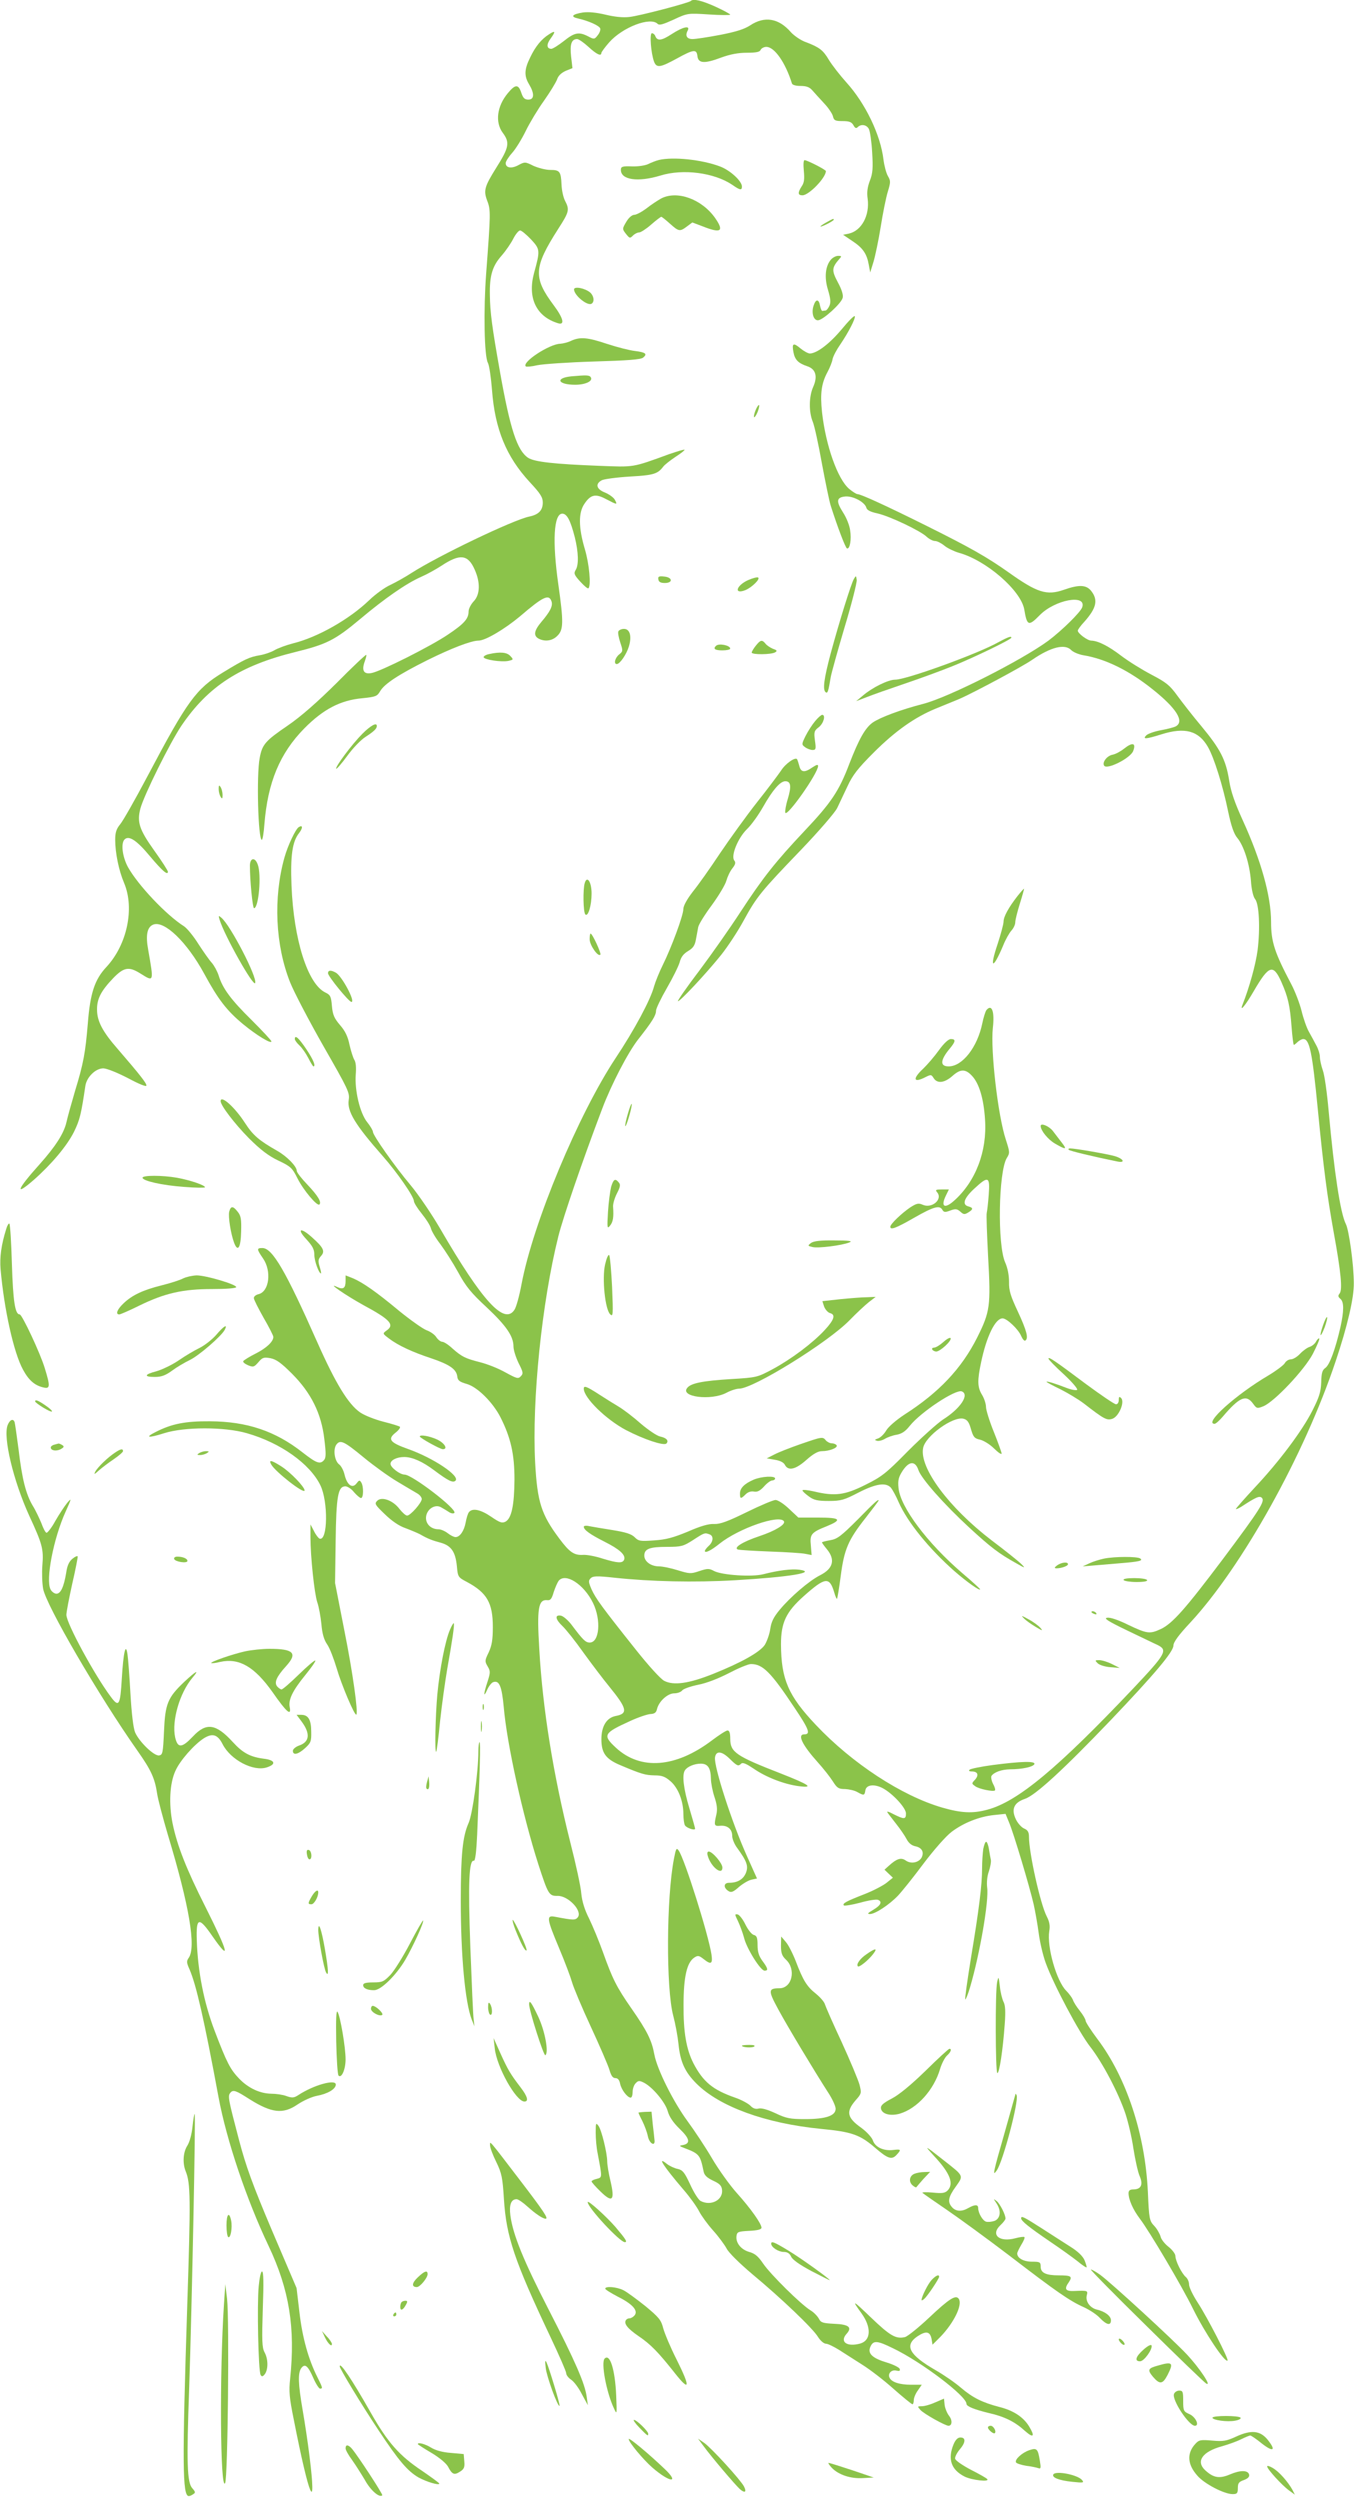 <?xml version="1.0" standalone="no"?>
<!DOCTYPE svg PUBLIC "-//W3C//DTD SVG 20010904//EN"
 "http://www.w3.org/TR/2001/REC-SVG-20010904/DTD/svg10.dtd">
<svg version="1.0" xmlns="http://www.w3.org/2000/svg"
 width="694pt" height="1280pt" viewBox="0 0 694 1280"
 preserveAspectRatio="xMidYMid meet">
<g transform="translate(0,1280) scale(0.1,-0.1)"
fill="#8bc34a" stroke="none">
<path d="M3538 12795 c-10 -10 -265 -77 -315 -82 -33 -4 -77 1 -122 12 -47 11
-86 15 -116 11 -56 -9 -65 -22 -23 -31 53 -12 106 -36 112 -50 3 -8 -3 -24
-13 -36 -16 -21 -19 -21 -49 -5 -47 24 -69 20 -124 -24 -28 -22 -57 -40 -64
-40 -24 0 -26 22 -5 51 28 38 26 45 -6 24 -40 -25 -71 -63 -98 -120 -30 -61
-31 -94 -5 -137 28 -47 27 -78 -4 -78 -19 0 -27 8 -36 35 -15 45 -31 44 -69
-2 -56 -67 -66 -149 -26 -203 37 -50 33 -74 -34 -180 -60 -96 -65 -116 -46
-167 19 -48 18 -66 -5 -373 -14 -186 -10 -425 9 -458 7 -13 16 -76 21 -140 15
-199 73 -340 192 -469 56 -60 68 -79 68 -106 0 -40 -21 -62 -70 -72 -84 -18
-464 -200 -603 -289 -32 -21 -81 -48 -108 -61 -27 -12 -76 -47 -108 -78 -102
-98 -264 -190 -390 -221 -35 -9 -78 -25 -95 -35 -17 -10 -51 -22 -76 -26 -52
-9 -75 -19 -188 -88 -138 -84 -182 -144 -387 -532 -63 -119 -126 -230 -140
-246 -19 -23 -25 -42 -25 -78 0 -68 18 -157 46 -223 54 -129 15 -315 -91 -429
-60 -64 -83 -134 -95 -287 -13 -154 -22 -205 -66 -349 -18 -61 -38 -133 -44
-160 -13 -56 -55 -122 -137 -214 -116 -129 -131 -168 -31 -81 92 81 171 175
207 247 30 61 37 92 58 234 6 45 52 91 92 91 17 0 72 -22 126 -50 58 -31 95
-46 95 -38 0 13 -35 57 -147 187 -78 89 -106 143 -106 201 -1 56 21 97 82 161
55 57 81 62 141 24 69 -43 68 -45 39 122 -14 76 -5 117 26 129 57 22 172 -89
260 -250 72 -133 116 -190 199 -259 69 -57 146 -104 146 -89 0 5 -45 53 -100
108 -106 104 -150 163 -170 229 -7 22 -23 51 -35 65 -13 14 -43 57 -69 97 -25
40 -58 80 -73 90 -92 58 -237 212 -288 304 -28 52 -37 121 -17 141 22 22 62
-4 130 -86 63 -75 92 -100 92 -79 0 5 -31 54 -70 108 -77 108 -89 146 -71 215
18 68 151 336 210 424 137 202 300 308 585 378 158 39 201 60 329 167 127 107
238 184 313 217 30 13 77 39 106 58 94 62 135 57 169 -20 30 -66 28 -129 -5
-163 -14 -15 -26 -38 -26 -52 0 -37 -23 -63 -107 -119 -89 -60 -344 -188 -390
-196 -40 -8 -52 13 -35 59 6 17 10 32 8 34 -2 3 -71 -62 -152 -144 -100 -99
-182 -171 -249 -217 -116 -79 -132 -97 -145 -167 -17 -89 -8 -419 11 -419 4 0
10 35 13 78 17 216 79 365 205 493 97 98 185 144 297 154 68 7 76 10 91 36 22
38 96 86 242 159 121 60 224 100 262 100 35 0 134 59 212 124 120 103 149 116
162 76 7 -23 -7 -51 -52 -104 -38 -45 -42 -71 -14 -86 33 -17 71 -11 96 15 31
30 32 69 5 260 -32 223 -24 365 20 365 24 0 42 -35 64 -121 19 -77 21 -142 4
-168 -10 -17 -7 -25 24 -59 20 -22 39 -38 42 -34 14 14 4 126 -19 202 -32 108
-33 185 -2 230 32 48 57 54 112 24 56 -29 59 -30 44 -3 -6 12 -29 28 -50 37
-44 17 -52 44 -17 63 11 6 77 15 144 19 123 7 142 13 172 52 7 9 35 31 62 49
28 18 48 34 46 36 -2 3 -37 -8 -78 -22 -192 -70 -178 -67 -360 -60 -230 9
-331 20 -363 41 -56 37 -92 146 -144 439 -41 231 -51 306 -52 395 -2 99 13
148 60 201 21 24 48 63 60 87 12 23 27 42 35 42 7 0 32 -21 56 -46 47 -51 47
-56 15 -173 -34 -127 12 -222 123 -256 36 -11 28 25 -22 92 -106 142 -103 194
23 391 56 87 59 98 35 144 -9 17 -17 54 -18 83 -3 67 -9 75 -58 75 -23 0 -61
10 -86 21 -42 21 -44 21 -76 4 -36 -20 -66 -15 -66 10 0 8 15 32 33 52 19 21
50 72 70 113 20 41 62 111 93 154 31 44 61 93 67 109 6 19 22 34 44 44 l35 14
-7 60 c-7 62 2 89 31 89 8 0 34 -18 58 -40 41 -38 66 -50 66 -31 0 4 18 29 40
54 69 78 211 132 248 95 9 -9 28 -3 83 22 71 33 72 33 180 26 60 -4 109 -4
109 -1 0 3 -34 22 -76 41 -69 31 -113 42 -126 29z"/>
<path d="M3842 12670 c-31 -20 -73 -33 -156 -49 -62 -12 -124 -21 -139 -21
-29 0 -39 17 -25 43 15 28 -22 21 -81 -17 -53 -35 -75 -37 -85 -10 -3 8 -11
14 -17 14 -13 0 -5 -103 11 -146 13 -33 32 -30 116 16 87 48 102 49 106 13 4
-38 36 -40 121 -8 47 17 87 25 133 25 48 0 66 4 70 15 4 8 17 15 29 15 42 0
98 -81 131 -187 2 -8 20 -13 44 -13 30 0 46 -6 60 -22 11 -13 38 -42 60 -66
22 -23 43 -54 46 -67 5 -22 12 -25 50 -25 34 0 46 -5 55 -21 8 -15 14 -18 22
-10 17 17 45 13 57 -9 6 -11 14 -65 17 -120 5 -81 3 -108 -12 -146 -12 -32
-16 -59 -11 -92 11 -85 -31 -163 -96 -178 l-30 -6 49 -33 c53 -35 73 -65 83
-122 l7 -38 17 55 c9 30 26 111 37 180 11 69 27 149 36 178 15 49 15 56 1 80
-9 15 -19 53 -23 85 -15 126 -92 287 -190 395 -35 39 -75 91 -90 116 -29 49
-48 64 -117 90 -26 9 -61 33 -78 52 -62 71 -134 83 -208 34z"/>
<path d="M3375 11981 c-16 -4 -41 -14 -55 -21 -14 -7 -50 -13 -82 -12 -51 2
-58 -1 -58 -18 0 -51 87 -64 202 -29 116 36 276 15 368 -47 40 -28 50 -30 50
-9 0 28 -61 84 -113 103 -93 35 -239 50 -312 33z"/>
<path d="M4117 11925 c4 -41 2 -61 -11 -79 -21 -33 -20 -46 4 -46 33 0 120 90
120 124 0 7 -96 56 -109 56 -6 0 -7 -22 -4 -55z"/>
<path d="M3385 11783 c-16 -9 -50 -31 -74 -50 -24 -18 -52 -33 -63 -33 -10 0
-27 -14 -38 -32 -24 -40 -24 -40 -2 -68 17 -21 19 -21 34 -6 9 9 23 16 32 16
8 0 36 18 61 40 25 22 49 40 52 40 3 0 23 -16 44 -35 46 -41 51 -42 88 -14
l27 20 53 -20 c93 -37 111 -26 65 41 -69 99 -197 145 -279 101z"/>
<path d="M4230 11660 c-19 -11 -31 -19 -27 -20 11 0 67 29 67 35 0 7 -1 7 -40
-15z"/>
<path d="M4257 11472 c-30 -33 -36 -93 -16 -157 13 -44 15 -63 7 -81 -6 -13
-15 -24 -20 -24 -4 0 -11 -1 -15 -2 -4 -2 -10 11 -13 27 -6 35 -22 35 -33 0
-12 -36 -1 -75 22 -75 25 0 120 86 127 115 4 15 -5 43 -25 80 -32 60 -31 74 7
118 14 15 13 17 -5 17 -11 0 -27 -8 -36 -18z"/>
<path d="M2940 11318 c1 -31 69 -86 90 -73 16 10 12 40 -7 57 -25 22 -83 34
-83 16z"/>
<path d="M4310 11113 c-62 -74 -126 -122 -162 -123 -9 0 -31 12 -48 26 -37 31
-45 27 -36 -20 7 -38 25 -56 70 -71 44 -14 55 -52 31 -106 -22 -49 -23 -128
-2 -179 8 -19 29 -114 46 -210 18 -96 38 -195 46 -220 33 -104 75 -215 83
-218 15 -5 24 46 16 94 -3 24 -19 64 -36 90 -37 58 -34 78 12 82 40 3 99 -29
107 -57 3 -13 21 -22 58 -30 62 -14 220 -89 252 -120 12 -11 31 -21 42 -21 11
0 32 -11 48 -24 16 -13 49 -29 73 -36 140 -38 318 -192 336 -290 14 -85 22
-88 79 -30 77 79 241 110 218 41 -9 -26 -103 -118 -173 -171 -136 -100 -510
-290 -642 -324 -116 -30 -220 -69 -259 -96 -38 -28 -69 -82 -119 -211 -53
-140 -93 -199 -230 -344 -148 -157 -213 -239 -328 -415 -52 -80 -146 -214
-209 -298 -64 -84 -113 -155 -111 -158 7 -6 143 139 221 236 35 44 87 123 116
177 67 122 87 147 293 361 92 96 175 192 186 215 11 23 35 74 53 112 26 56 52
90 133 171 112 112 212 182 319 226 40 16 95 39 122 50 71 31 322 165 372 200
96 66 168 83 200 49 10 -10 38 -22 62 -26 112 -18 234 -78 354 -174 122 -97
165 -165 119 -190 -9 -5 -44 -14 -77 -20 -33 -6 -66 -18 -74 -26 -21 -21 -2
-20 77 5 121 38 191 19 239 -65 31 -54 76 -197 103 -329 16 -76 30 -116 47
-136 34 -41 63 -133 70 -220 3 -46 12 -82 21 -93 21 -24 27 -151 13 -263 -10
-74 -42 -189 -77 -278 -17 -42 16 -3 59 72 76 130 98 138 140 44 34 -77 44
-121 52 -229 4 -51 9 -93 12 -93 2 0 11 7 19 15 9 8 22 15 29 15 32 0 46 -64
75 -365 29 -297 47 -436 81 -625 37 -203 46 -294 30 -313 -9 -11 -8 -17 4 -27
19 -16 19 -61 0 -147 -26 -112 -55 -192 -77 -207 -16 -11 -20 -27 -21 -74 -2
-48 -10 -75 -45 -144 -53 -105 -171 -262 -296 -395 -53 -57 -96 -106 -96 -109
0 -3 12 2 27 11 75 49 94 58 106 46 17 -17 -7 -56 -200 -314 -192 -255 -258
-330 -318 -358 -56 -26 -70 -24 -165 21 -50 25 -94 40 -109 37 -20 -2 2 -17
104 -66 72 -34 141 -68 155 -74 52 -26 40 -46 -123 -219 -390 -412 -595 -583
-751 -624 -74 -20 -133 -17 -230 11 -207 60 -461 226 -647 423 -142 150 -178
234 -179 413 0 111 26 166 117 247 109 97 131 100 155 21 6 -22 13 -37 15 -35
2 2 11 55 19 117 18 137 38 184 128 298 36 46 66 86 66 88 0 9 -17 -5 -107
-97 -86 -86 -105 -100 -141 -106 -23 -4 -42 -9 -42 -11 0 -3 11 -18 25 -35 44
-53 33 -99 -34 -133 -56 -28 -154 -112 -209 -179 -30 -36 -42 -61 -47 -97 -4
-27 -17 -63 -28 -81 -26 -38 -121 -91 -266 -149 -123 -49 -201 -60 -249 -35
-19 10 -79 76 -145 159 -176 221 -206 263 -227 309 -16 37 -17 45 -5 57 12 12
31 13 122 3 186 -20 410 -25 617 -13 275 16 425 40 330 54 -40 5 -106 -3 -184
-23 -57 -15 -211 -5 -252 16 -26 14 -34 14 -76 0 -44 -15 -51 -14 -110 4 -35
11 -78 20 -96 20 -42 0 -76 25 -76 55 0 35 27 45 117 45 73 0 83 3 133 35 58
38 60 38 84 29 22 -8 20 -37 -4 -59 -11 -10 -20 -22 -20 -26 0 -13 32 2 75 37
99 79 307 151 330 115 10 -16 -44 -49 -125 -76 -87 -29 -136 -60 -110 -69 8
-2 83 -7 165 -10 83 -3 164 -8 181 -12 l31 -6 -4 49 c-6 57 2 67 80 98 83 34
73 45 -43 45 l-101 0 -48 45 c-26 25 -57 45 -69 45 -11 0 -78 -28 -147 -62
-98 -48 -136 -62 -167 -61 -28 2 -71 -11 -135 -39 -75 -31 -112 -41 -173 -45
-70 -5 -79 -4 -99 16 -17 17 -46 26 -114 37 -51 8 -104 17 -119 20 -16 4 -28
2 -28 -3 0 -16 32 -39 105 -76 78 -39 110 -68 102 -92 -8 -20 -32 -19 -111 5
-36 12 -80 20 -98 19 -47 -3 -70 12 -123 83 -93 124 -113 188 -124 388 -17
322 34 821 119 1161 25 99 124 388 225 654 47 124 132 288 185 355 70 89 90
121 90 145 0 11 25 63 55 115 30 52 60 112 66 133 7 27 20 44 44 58 25 15 34
29 39 57 4 20 9 49 12 65 3 15 35 66 70 113 35 48 68 103 74 124 6 21 19 49
31 64 16 20 18 30 10 40 -19 23 18 115 65 161 23 22 60 74 83 115 49 86 87
130 113 130 29 0 32 -26 13 -90 -10 -32 -15 -64 -13 -71 8 -25 168 202 168
239 0 9 -8 7 -29 -7 -40 -28 -59 -26 -67 7 -4 15 -9 30 -11 34 -8 15 -61 -22
-83 -58 -13 -19 -68 -93 -123 -162 -55 -70 -140 -188 -190 -262 -49 -74 -112
-163 -139 -196 -30 -39 -48 -72 -48 -88 0 -33 -61 -197 -105 -286 -18 -36 -38
-86 -45 -110 -18 -69 -101 -223 -196 -366 -191 -288 -424 -845 -483 -1160 -11
-59 -27 -117 -36 -130 -52 -80 -165 44 -381 416 -43 74 -111 174 -152 223 -80
95 -192 254 -192 272 0 7 -13 29 -29 49 -38 47 -65 164 -59 244 3 36 1 64 -8
77 -6 11 -17 45 -24 76 -8 40 -21 69 -48 100 -30 35 -38 53 -42 98 -4 49 -8
57 -33 69 -91 43 -163 271 -174 548 -6 153 4 225 39 269 20 26 19 43 -2 30
-16 -10 -56 -94 -73 -155 -58 -207 -47 -449 29 -640 20 -50 97 -197 171 -327
127 -222 135 -238 129 -275 -9 -58 33 -127 175 -288 74 -84 159 -207 159 -230
0 -8 18 -37 40 -64 22 -27 43 -60 47 -75 3 -14 25 -51 49 -82 23 -31 64 -95
91 -144 39 -72 66 -105 146 -179 101 -95 137 -148 137 -201 0 -17 12 -55 26
-84 24 -47 25 -54 11 -68 -13 -14 -21 -11 -78 20 -35 20 -93 43 -129 52 -78
20 -94 28 -143 71 -20 19 -44 34 -52 34 -8 0 -21 10 -30 23 -8 13 -30 29 -50
36 -19 7 -81 51 -138 97 -120 100 -188 147 -239 169 l-38 15 0 -29 c0 -36 -12
-45 -42 -31 -61 29 44 -43 131 -91 141 -76 164 -102 120 -132 -20 -15 -20 -15
13 -40 47 -36 121 -70 215 -101 95 -32 130 -56 135 -93 2 -21 11 -28 49 -39
55 -16 133 -94 172 -170 53 -105 72 -189 72 -319 -1 -132 -15 -199 -46 -216
-18 -9 -29 -5 -73 25 -54 37 -96 46 -114 24 -6 -7 -13 -31 -17 -53 -8 -44 -30
-75 -52 -75 -8 0 -26 9 -40 20 -14 11 -35 20 -47 20 -39 0 -67 28 -64 63 4 41
47 68 78 49 11 -6 29 -17 40 -24 10 -7 23 -9 27 -4 17 17 -216 196 -255 196
-24 0 -72 37 -72 55 0 19 32 35 70 35 42 0 94 -23 155 -69 71 -53 95 -65 108
-52 24 24 -113 116 -243 162 -93 33 -106 50 -65 83 17 13 27 27 23 31 -3 3
-41 15 -85 26 -43 11 -96 32 -118 47 -61 42 -126 148 -221 362 -161 363 -229
480 -280 480 -30 0 -30 -5 3 -53 45 -65 32 -169 -22 -183 -14 -3 -25 -12 -25
-20 0 -8 23 -53 50 -101 28 -48 50 -92 50 -98 0 -24 -35 -57 -90 -85 -32 -16
-61 -34 -64 -39 -3 -5 8 -14 24 -21 27 -11 31 -10 53 15 21 25 28 27 62 21 30
-6 55 -24 110 -79 99 -99 151 -205 166 -335 9 -72 9 -96 -1 -107 -20 -24 -38
-18 -111 39 -139 109 -284 158 -474 159 -126 1 -196 -13 -278 -55 -58 -29 -38
-32 44 -6 105 33 308 33 423 0 172 -49 323 -156 377 -267 40 -83 38 -286 -4
-273 -6 2 -20 20 -29 39 l-18 34 0 -65 c0 -100 20 -289 35 -334 8 -23 17 -72
21 -111 4 -49 13 -81 30 -105 13 -19 34 -74 48 -121 25 -86 93 -246 101 -238
10 11 -18 215 -62 434 l-47 240 3 215 c3 230 12 280 50 280 10 0 31 -13 44
-30 14 -16 30 -30 36 -30 13 0 14 60 1 80 -8 13 -11 12 -24 -5 -21 -28 -48 -9
-61 43 -5 23 -18 47 -28 54 -24 18 -32 78 -14 102 20 26 39 17 142 -68 50 -41
126 -96 170 -122 44 -26 90 -54 103 -61 12 -7 22 -20 22 -28 0 -19 -58 -85
-75 -85 -7 0 -24 15 -39 34 -33 44 -91 65 -114 42 -15 -15 -12 -20 39 -69 36
-35 73 -60 105 -71 27 -10 60 -24 74 -31 42 -24 63 -32 108 -44 53 -15 75 -47
82 -121 5 -54 6 -56 52 -80 102 -55 132 -107 132 -230 0 -66 -5 -95 -21 -130
-20 -41 -21 -46 -6 -71 15 -25 15 -32 0 -79 -21 -63 -22 -87 -2 -42 8 18 21
35 30 39 32 12 45 -20 55 -128 16 -187 97 -554 177 -804 50 -154 55 -163 98
-162 55 2 130 -78 104 -110 -13 -15 -21 -15 -116 3 -46 9 -44 -7 21 -162 30
-71 59 -149 66 -174 7 -25 49 -126 95 -225 46 -99 89 -199 96 -222 9 -31 17
-43 31 -43 12 0 20 -9 24 -29 6 -30 37 -71 54 -71 6 0 10 13 10 29 0 16 7 37
16 45 13 14 19 14 43 2 45 -24 109 -101 121 -146 8 -28 27 -57 61 -90 52 -50
57 -75 16 -83 -20 -3 -19 -5 8 -15 78 -30 81 -35 99 -122 4 -18 18 -31 48 -45
33 -15 44 -26 46 -47 6 -52 -57 -85 -110 -57 -11 6 -35 44 -53 84 -29 62 -38
74 -64 80 -16 3 -42 15 -56 26 -52 42 -19 -10 87 -134 32 -37 67 -86 79 -110
12 -23 44 -67 71 -97 27 -30 58 -72 69 -92 11 -22 65 -75 131 -131 147 -122
312 -279 338 -323 12 -19 30 -34 40 -34 10 0 41 -15 68 -32 28 -18 81 -52 119
-76 37 -23 109 -78 158 -122 50 -44 93 -79 98 -80 4 0 7 9 7 21 0 11 9 34 21
50 l20 29 -55 0 c-60 0 -102 14 -111 38 -8 21 12 41 37 34 15 -3 19 -1 16 9
-2 7 -31 22 -64 32 -77 23 -102 47 -86 82 15 33 34 32 117 -9 144 -69 375
-244 375 -284 0 -13 41 -29 115 -47 80 -18 134 -45 185 -92 43 -38 52 -28 21
23 -29 48 -80 82 -152 100 -88 23 -137 47 -199 100 -29 25 -87 65 -129 89
-135 78 -161 126 -92 173 44 29 64 25 72 -13 l5 -30 42 42 c67 70 112 161 93
192 -15 24 -49 2 -152 -95 -54 -51 -110 -96 -124 -100 -46 -11 -76 6 -173 99
-96 92 -102 95 -50 23 52 -72 49 -139 -6 -155 -69 -19 -107 9 -70 50 30 33 11
48 -63 51 -59 3 -69 6 -79 26 -7 13 -26 33 -43 43 -49 30 -205 184 -243 240
-25 37 -42 51 -71 59 -42 12 -70 47 -65 82 3 21 9 23 66 26 41 2 62 7 62 16 0
20 -54 97 -125 176 -37 41 -95 122 -129 180 -34 58 -90 142 -123 187 -74 100
-158 268 -172 345 -13 71 -36 118 -116 233 -78 112 -98 153 -146 287 -21 59
-54 138 -72 175 -23 45 -36 88 -40 128 -2 33 -28 152 -57 265 -86 342 -141
681 -158 985 -13 211 -5 257 41 252 16 -2 23 7 33 42 8 24 19 49 25 57 35 43
129 -17 176 -113 43 -88 33 -203 -17 -203 -21 0 -35 14 -92 90 -19 25 -44 46
-56 48 -32 5 -28 -19 9 -54 17 -16 65 -76 106 -134 42 -58 101 -136 133 -175
92 -113 98 -139 33 -151 -46 -9 -73 -52 -73 -119 0 -70 22 -101 95 -132 111
-47 130 -52 177 -53 38 0 54 -6 82 -30 40 -35 66 -102 66 -169 0 -25 4 -51 8
-57 9 -14 52 -28 52 -17 0 4 -14 53 -30 107 -29 96 -38 169 -22 192 12 19 49
34 81 34 36 0 51 -22 52 -77 0 -21 8 -63 18 -93 13 -39 16 -64 10 -90 -13 -56
-12 -61 20 -58 37 3 61 -17 61 -52 0 -15 11 -42 25 -61 51 -70 59 -94 45 -129
-14 -33 -43 -50 -86 -50 -29 0 -30 -26 -2 -43 13 -8 24 -4 53 22 20 17 49 34
64 37 l28 6 -52 116 c-75 166 -170 459 -163 504 5 35 34 33 74 -6 40 -39 45
-41 60 -26 8 8 27 -1 63 -25 63 -44 156 -80 230 -90 83 -11 57 7 -91 65 -229
89 -258 109 -258 177 0 29 -4 43 -14 43 -7 0 -43 -23 -80 -51 -185 -140 -365
-154 -491 -38 -70 65 -65 75 74 138 41 19 87 34 102 35 21 1 30 7 34 26 10 40
55 80 88 80 17 0 35 7 41 15 6 8 43 21 82 29 43 8 106 33 158 60 48 25 98 46
112 46 60 0 101 -40 222 -222 76 -113 85 -138 51 -138 -37 0 -10 -55 71 -145
27 -30 61 -73 75 -95 22 -35 30 -40 63 -40 20 -1 48 -7 62 -15 34 -19 38 -19
42 8 4 29 45 34 88 12 51 -27 120 -101 120 -130 0 -31 -9 -31 -63 -4 -26 14
-38 17 -31 8 5 -8 26 -34 45 -59 20 -25 43 -59 52 -76 11 -21 26 -33 45 -37
34 -7 46 -30 32 -58 -15 -26 -54 -34 -81 -15 -24 17 -46 10 -87 -27 l-22 -20
22 -21 21 -20 -31 -25 c-17 -14 -68 -41 -114 -59 -95 -37 -115 -48 -106 -58 4
-3 41 3 83 14 42 12 83 18 91 15 24 -9 16 -28 -23 -51 -29 -17 -33 -22 -17
-22 26 0 98 47 143 94 19 20 78 93 130 163 55 73 117 143 145 164 61 46 141
78 218 86 l58 6 18 -44 c23 -53 105 -328 126 -419 8 -36 20 -103 26 -149 6
-46 22 -114 36 -152 40 -110 170 -355 228 -429 63 -81 144 -235 180 -342 14
-42 33 -123 41 -179 9 -57 23 -121 32 -141 19 -44 7 -68 -33 -68 -17 0 -24 -6
-24 -19 0 -33 23 -85 58 -131 50 -66 214 -343 271 -459 61 -124 165 -280 178
-267 7 7 -105 224 -153 297 -24 37 -44 78 -44 92 0 13 -7 30 -16 38 -21 17
-54 83 -54 108 0 11 -16 32 -35 47 -19 15 -38 38 -41 53 -4 14 -18 39 -32 54
-25 26 -27 35 -33 175 -14 296 -110 586 -259 783 -33 44 -60 86 -60 93 0 7
-13 30 -30 51 -16 20 -32 45 -35 56 -4 10 -19 31 -34 46 -50 50 -100 225 -87
306 5 27 1 48 -13 75 -33 64 -91 325 -91 408 0 23 -6 34 -25 42 -14 6 -33 28
-42 47 -25 52 -10 86 47 105 54 19 194 147 439 403 224 235 321 350 321 382 0
17 26 53 86 117 266 287 584 857 745 1339 59 175 94 324 93 399 0 91 -25 273
-41 303 -28 55 -60 267 -88 578 -8 91 -21 185 -30 209 -8 23 -15 54 -15 69 0
14 -8 40 -18 58 -9 17 -26 49 -38 70 -12 21 -29 70 -38 108 -10 39 -33 99 -52
135 -86 163 -104 217 -104 320 0 132 -51 314 -145 520 -41 90 -61 147 -70 206
-17 105 -45 159 -142 276 -43 51 -98 122 -123 156 -39 54 -57 68 -133 108 -48
25 -117 68 -154 96 -64 49 -118 77 -154 78 -19 0 -69 37 -69 51 0 5 15 26 34
46 62 70 71 111 35 157 -25 32 -62 34 -141 6 -87 -30 -136 -15 -283 90 -111
78 -189 123 -420 238 -205 102 -336 162 -353 162 -6 0 -25 12 -43 27 -59 50
-120 222 -139 393 -10 96 -3 147 28 205 12 22 24 52 26 66 3 15 21 49 40 76
42 62 78 132 74 144 -2 6 -33 -25 -68 -68z"/>
<path d="M2925 11055 c-16 -8 -41 -14 -55 -15 -56 -1 -199 -95 -177 -116 3 -3
30 -1 59 6 29 6 159 15 289 19 173 5 241 10 253 20 23 19 13 27 -42 34 -27 3
-90 19 -142 36 -101 34 -139 37 -185 16z"/>
<path d="M2925 10873 c-84 -9 -67 -43 21 -43 53 0 92 19 80 38 -7 12 -22 12
-101 5z"/>
<path d="M3870 10700 c-7 -17 -10 -33 -8 -36 3 -2 11 9 18 26 7 17 10 33 8 36
-3 2 -11 -9 -18 -26z"/>
<path d="M3372 9833 c2 -13 12 -18 33 -18 43 0 40 29 -3 33 -28 3 -33 0 -30
-15z"/>
<path d="M3832 9830 c-62 -28 -75 -76 -13 -51 34 15 76 57 64 64 -5 3 -28 -3
-51 -13z"/>
<path d="M4373 9835 c-14 -25 -72 -210 -118 -379 -35 -131 -43 -190 -25 -201
9 -6 13 6 25 79 4 22 36 137 71 255 36 119 63 227 62 241 -3 24 -4 24 -15 5z"/>
<path d="M3167 9567 c-3 -7 2 -33 10 -57 14 -42 14 -45 -6 -61 -21 -17 -29
-49 -12 -49 16 0 50 50 62 90 16 53 5 90 -25 90 -13 0 -26 -6 -29 -13z"/>
<path d="M5110 9510 c-106 -59 -468 -190 -525 -190 -36 0 -117 -40 -165 -81
l-35 -29 55 21 c30 12 118 43 195 69 77 26 186 66 243 89 105 42 302 137 302
146 0 10 -16 4 -70 -25z"/>
<path d="M3871 9494 c-12 -15 -21 -31 -21 -35 0 -12 101 -11 120 1 12 7 10 11
-11 18 -14 6 -31 17 -38 26 -18 22 -26 20 -50 -10z"/>
<path d="M3667 9493 c-16 -15 -5 -23 33 -23 22 0 40 4 40 9 0 17 -59 29 -73
14z"/>
<path d="M2505 9451 c-16 -3 -29 -11 -28 -16 3 -13 91 -26 126 -19 27 6 28 7
11 25 -17 19 -51 23 -109 10z"/>
<path d="M4175 9108 c-15 -18 -37 -52 -49 -76 -21 -43 -21 -44 -2 -58 11 -8
28 -14 38 -14 17 0 18 6 12 48 -6 44 -4 51 20 69 25 20 36 63 17 63 -5 0 -21
-14 -36 -32z"/>
<path d="M1856 9043 c-53 -53 -141 -171 -134 -179 3 -2 28 27 56 65 28 39 70
83 94 98 43 28 58 42 58 56 0 20 -32 2 -74 -40z"/>
<path d="M5756 8966 c-16 -13 -42 -27 -57 -30 -29 -5 -55 -39 -44 -56 14 -23
135 38 149 75 16 42 -4 46 -48 11z"/>
<path d="M1120 8760 c0 -14 5 -32 10 -40 8 -12 10 -10 10 10 0 14 -5 32 -10
40 -8 12 -10 10 -10 -10z"/>
<path d="M1280 8367 c0 -77 14 -217 21 -217 24 0 39 172 19 224 -14 39 -40 34
-40 -7z"/>
<path d="M2995 8279 c-10 -32 -8 -150 3 -161 14 -14 32 46 32 107 0 59 -23 94
-35 54z"/>
<path d="M5212 8213 c-46 -59 -72 -106 -72 -132 0 -12 -14 -64 -30 -113 -44
-130 -25 -135 28 -9 12 30 31 64 42 76 11 12 20 31 20 43 0 12 11 55 24 97 13
41 22 75 21 75 -2 0 -17 -17 -33 -37z"/>
<path d="M1125 8090 c25 -81 174 -346 182 -323 11 30 -127 296 -173 334 -15
13 -16 12 -9 -11z"/>
<path d="M3020 7991 c0 -30 43 -92 55 -79 6 6 -41 108 -50 108 -3 0 -5 -13 -5
-29z"/>
<path d="M1680 7817 c0 -16 107 -147 120 -147 22 0 -49 133 -80 150 -25 14
-40 13 -40 -3z"/>
<path d="M5052 7628 c-5 -7 -15 -38 -21 -68 -25 -122 -102 -220 -172 -220 -46
0 -44 32 7 93 29 35 30 47 4 47 -12 0 -35 -21 -61 -57 -23 -32 -59 -74 -80
-94 -57 -53 -51 -76 11 -44 28 14 30 14 42 -5 18 -29 55 -25 95 10 42 38 68
38 102 1 36 -39 59 -115 66 -221 12 -164 -48 -321 -161 -420 -46 -40 -66 -28
-41 25 l17 35 -36 0 c-31 0 -35 -2 -24 -15 30 -36 -28 -85 -75 -63 -21 9 -30
7 -63 -14 -44 -30 -102 -85 -102 -99 0 -18 28 -8 122 46 100 57 131 66 145 40
7 -12 14 -13 40 -3 27 10 35 9 52 -6 16 -15 22 -15 40 -4 26 16 27 24 1 31
-34 9 -23 42 30 91 72 67 81 63 74 -31 -3 -43 -8 -84 -10 -92 -3 -8 1 -110 7
-228 14 -249 10 -279 -56 -411 -80 -159 -196 -282 -373 -395 -42 -28 -81 -61
-93 -81 -11 -19 -30 -37 -42 -41 -18 -6 -19 -8 -5 -12 9 -2 27 2 40 10 13 8
40 18 60 21 27 5 45 17 68 46 56 70 234 188 266 176 41 -16 -7 -88 -96 -144
-30 -20 -111 -93 -180 -162 -112 -114 -134 -131 -219 -173 -104 -52 -155 -59
-263 -33 -32 7 -58 10 -58 5 0 -4 15 -18 33 -31 26 -19 45 -23 102 -23 62 0
79 5 152 43 90 46 140 53 166 25 8 -10 27 -44 40 -75 46 -103 155 -237 285
-352 63 -55 132 -104 132 -93 0 2 -41 40 -92 83 -180 155 -316 337 -326 435
-4 41 0 56 22 90 33 49 64 50 80 2 15 -44 131 -175 260 -294 112 -103 153
-134 241 -183 45 -26 48 -26 28 -6 -12 13 -82 69 -155 124 -218 167 -370 371
-350 472 11 61 153 164 207 150 19 -5 28 -17 38 -53 12 -41 18 -48 46 -54 18
-4 51 -24 72 -45 21 -21 39 -33 39 -26 0 6 -18 56 -40 111 -22 54 -40 112 -40
128 0 15 -9 43 -20 61 -24 39 -25 73 -5 167 28 134 73 225 110 225 22 0 81
-56 95 -90 7 -16 16 -27 21 -24 18 11 8 50 -37 147 -38 81 -47 109 -46 154 0
34 -7 71 -20 100 -40 91 -34 460 8 533 17 27 16 31 -4 94 -41 123 -79 455 -67
572 10 85 -5 126 -33 92z"/>
<path d="M1510 7480 c0 -6 11 -21 24 -33 13 -12 33 -41 45 -64 12 -24 24 -43
26 -43 14 0 0 34 -36 88 -39 58 -59 76 -59 52z"/>
<path d="M1130 7162 c0 -22 72 -116 144 -189 60 -60 101 -91 151 -115 64 -30
72 -38 99 -92 30 -60 101 -144 112 -133 12 12 -8 45 -61 101 -30 31 -55 63
-55 71 0 23 -50 74 -99 102 -95 54 -125 80 -166 143 -52 81 -125 146 -125 112z"/>
<path d="M3215 7095 c-9 -31 -15 -58 -12 -61 2 -2 11 21 20 53 9 31 15 59 12
61 -2 2 -11 -21 -20 -53z"/>
<path d="M5330 7035 c0 -23 37 -69 73 -90 57 -33 64 -32 35 5 -12 16 -33 43
-46 60 -20 25 -62 42 -62 25z"/>
<path d="M5474 6913 c5 -6 126 -35 249 -60 44 -9 31 15 -15 28 -44 12 -202 39
-227 39 -8 0 -11 -3 -7 -7z"/>
<path d="M730 6770 c0 -16 100 -39 213 -47 59 -5 107 -5 107 -2 0 11 -78 37
-144 49 -75 13 -176 13 -176 0z"/>
<path d="M3130 6723 c-5 -21 -13 -78 -16 -128 -5 -83 -4 -88 10 -71 16 19 20
44 16 98 -1 14 8 45 20 68 17 33 19 45 9 56 -18 22 -27 17 -39 -23z"/>
<path d="M1174 6596 c-6 -25 8 -113 25 -159 19 -50 34 -26 36 56 2 64 -1 82
-17 102 -24 31 -36 32 -44 1z"/>
<path d="M32 6508 c-26 -83 -34 -145 -29 -207 18 -204 67 -427 115 -514 29
-54 60 -81 105 -91 34 -8 35 6 6 100 -23 76 -116 274 -128 274 -24 0 -34 67
-40 257 -3 111 -9 204 -13 208 -3 3 -11 -9 -16 -27z"/>
<path d="M1569 6455 c32 -35 41 -52 41 -80 0 -31 23 -95 34 -95 2 0 -1 16 -7
35 -9 29 -7 38 7 54 22 24 13 43 -44 94 -59 54 -83 48 -31 -8z"/>
<path d="M4154 6436 c-18 -14 -18 -15 8 -21 28 -7 150 8 189 24 18 7 -3 10
-77 10 -71 1 -106 -3 -120 -13z"/>
<path d="M3099 6325 c-16 -71 0 -229 26 -254 15 -15 16 -4 10 139 -4 85 -11
159 -15 164 -5 4 -14 -18 -21 -49z"/>
<path d="M937 6254 c-15 -8 -64 -24 -109 -35 -96 -24 -151 -50 -195 -92 -33
-31 -43 -57 -22 -57 5 0 52 20 102 45 131 64 223 85 374 85 71 0 123 4 123 10
0 14 -155 60 -203 60 -23 -1 -54 -8 -70 -16z"/>
<path d="M4303 6148 l-91 -10 9 -28 c6 -15 19 -30 30 -33 30 -8 22 -34 -27
-87 -63 -68 -173 -150 -268 -201 -77 -41 -80 -42 -212 -50 -146 -9 -205 -21
-224 -45 -39 -46 121 -67 201 -25 22 12 51 21 65 21 72 0 452 235 564 349 36
37 81 79 100 94 l35 27 -45 -2 c-25 0 -86 -5 -137 -10z"/>
<path d="M6776 6014 c-21 -62 -14 -68 9 -9 9 26 15 48 12 51 -3 3 -12 -16 -21
-42z"/>
<path d="M1108 5966 c-21 -24 -59 -54 -85 -67 -27 -13 -76 -42 -109 -65 -34
-23 -85 -47 -113 -55 -62 -16 -66 -29 -8 -29 34 0 55 8 88 32 24 18 65 42 90
54 48 23 162 122 180 155 17 33 -5 20 -43 -25z"/>
<path d="M4832 5929 c-18 -16 -39 -29 -48 -29 -8 0 -12 -4 -9 -10 3 -5 13 -10
20 -10 20 0 79 54 74 68 -2 6 -18 -2 -37 -19z"/>
<path d="M6741 5932 c-6 -12 -21 -24 -33 -28 -13 -4 -35 -20 -49 -35 -15 -16
-36 -29 -48 -29 -11 0 -25 -9 -31 -20 -6 -10 -43 -38 -83 -62 -165 -97 -334
-248 -276 -248 6 0 25 17 42 37 85 100 120 115 155 66 18 -25 21 -26 53 -13
57 24 209 185 253 268 21 41 36 76 33 79 -3 2 -10 -4 -16 -15z"/>
<path d="M5370 5844 c0 -5 35 -41 78 -80 42 -39 73 -75 69 -80 -4 -4 -29 0
-55 10 -59 23 -102 36 -102 31 0 -2 33 -20 73 -39 39 -20 92 -52 117 -71 106
-82 119 -89 148 -79 33 12 64 86 44 106 -9 9 -12 7 -12 -10 0 -13 -6 -22 -14
-22 -8 0 -77 47 -153 103 -163 122 -193 142 -193 131z"/>
<path d="M2990 5690 c0 -47 114 -158 216 -212 90 -47 194 -82 207 -69 14 14 1
29 -32 36 -16 3 -60 33 -98 65 -37 33 -88 72 -113 87 -25 15 -72 44 -104 65
-62 40 -76 45 -76 28z"/>
<path d="M180 5625 c0 -9 80 -58 86 -52 3 3 -12 17 -33 31 -36 25 -53 32 -53
21z"/>
<path d="M39 5503 c-24 -63 30 -286 110 -462 68 -147 75 -172 68 -256 -3 -39
-1 -93 4 -120 16 -86 286 -549 481 -826 72 -102 91 -143 103 -224 4 -27 29
-122 55 -210 109 -361 146 -576 106 -630 -11 -16 -11 -24 5 -59 34 -79 74
-253 148 -652 41 -222 144 -527 257 -764 106 -224 137 -418 110 -680 -7 -63
-4 -97 19 -210 79 -403 118 -491 80 -184 -8 66 -24 172 -35 235 -23 134 -25
188 -7 214 19 25 34 13 62 -51 13 -30 29 -54 34 -54 15 0 14 4 -13 58 -46 91
-77 202 -92 330 l-15 127 -126 295 c-100 236 -133 328 -168 460 -57 217 -59
228 -45 245 14 17 28 12 98 -33 113 -71 172 -78 246 -27 28 19 72 39 98 44 56
10 98 35 98 58 0 29 -113 -2 -192 -54 -23 -15 -32 -15 -61 -5 -18 7 -53 12
-78 12 -57 1 -116 28 -163 76 -47 49 -64 82 -127 247 -55 145 -86 304 -91 462
-4 119 10 123 81 20 94 -135 81 -83 -36 150 -98 194 -146 316 -169 429 -20 99
-15 204 14 268 23 53 97 137 148 169 43 26 69 18 94 -31 41 -81 158 -142 227
-119 49 16 42 37 -14 44 -71 9 -109 29 -161 86 -86 94 -136 101 -204 28 -57
-60 -78 -61 -91 -4 -18 85 23 226 88 304 40 47 20 37 -42 -21 -84 -80 -97
-111 -103 -253 -5 -111 -7 -120 -25 -123 -26 -4 -102 70 -123 118 -9 22 -18
95 -24 200 -5 91 -12 181 -15 200 -9 63 -21 10 -29 -123 -8 -140 -15 -151 -57
-94 -83 111 -227 376 -227 419 0 14 14 86 30 159 17 73 29 136 28 140 -2 4
-14 -1 -27 -12 -17 -14 -27 -35 -32 -72 -12 -72 -28 -107 -50 -107 -10 0 -24
10 -30 22 -26 49 15 261 77 398 31 69 32 73 8 45 -13 -16 -41 -58 -61 -93 -19
-35 -40 -61 -45 -60 -6 2 -17 24 -26 49 -10 24 -29 65 -44 89 -35 59 -55 136
-73 290 -9 69 -18 131 -20 138 -7 21 -25 13 -36 -15z"/>
<path d="M2150 5445 c0 -7 104 -65 118 -65 28 0 9 32 -30 50 -40 18 -88 26
-88 15z"/>
<path d="M4100 5406 c-52 -18 -113 -42 -134 -53 l-39 -20 41 -7 c26 -4 45 -13
52 -26 17 -33 55 -24 110 25 35 31 59 45 80 45 39 0 83 18 75 30 -3 5 -14 10
-24 10 -10 0 -24 7 -31 15 -16 20 -20 19 -130 -19z"/>
<path d="M278 5403 c-10 -2 -18 -9 -18 -14 0 -16 27 -21 51 -9 17 10 19 14 8
21 -8 5 -16 8 -19 8 -3 -1 -13 -3 -22 -6z"/>
<path d="M590 5363 c-37 -24 -90 -75 -102 -98 -8 -16 -5 -15 18 6 16 14 50 40
77 58 26 18 47 36 47 41 0 14 -12 12 -40 -7z"/>
<path d="M1020 5360 c-12 -8 -12 -10 5 -10 11 0 27 5 35 10 12 8 12 10 -5 10
-11 0 -27 -5 -35 -10z"/>
<path d="M1389 5302 c20 -37 171 -155 171 -133 0 18 -72 93 -119 123 -52 33
-66 35 -52 10z"/>
<path d="M3860 5224 c-48 -21 -70 -43 -70 -71 0 -28 4 -29 29 -4 12 12 28 17
43 14 17 -3 31 4 51 26 15 17 34 31 42 31 8 0 15 5 15 10 0 15 -70 11 -110 -6z"/>
<path d="M892 4818 c5 -15 68 -24 68 -10 0 12 -24 22 -52 22 -11 0 -18 -5 -16
-12z"/>
<path d="M5655 4820 c-23 -5 -56 -15 -75 -24 l-35 -16 60 5 c33 3 92 8 130 11
99 8 123 13 104 25 -17 10 -128 10 -184 -1z"/>
<path d="M5414 4785 c-14 -11 -15 -14 -4 -15 26 0 60 12 60 21 0 14 -34 10
-56 -6z"/>
<path d="M5755 4710 c3 -5 33 -10 66 -10 38 0 58 4 54 10 -3 6 -33 10 -66 10
-38 0 -58 -4 -54 -10z"/>
<path d="M5590 4546 c0 -2 7 -7 16 -10 8 -3 12 -2 9 4 -6 10 -25 14 -25 6z"/>
<path d="M5245 4513 c11 -11 38 -30 60 -43 35 -21 38 -21 23 -4 -10 11 -37 31
-60 43 -38 21 -40 21 -23 4z"/>
<path d="M2304 4454 c-24 -56 -52 -201 -64 -329 -10 -109 -14 -302 -6 -294 3
2 12 73 20 157 9 83 26 205 37 269 25 140 38 226 33 232 -2 2 -11 -13 -20 -35z"/>
<path d="M1255 4345 c-63 -14 -179 -54 -173 -60 2 -2 23 0 46 6 97 21 175 -24
268 -155 71 -102 97 -125 88 -77 -8 39 15 85 80 165 31 38 54 71 51 74 -3 3
-41 -29 -84 -71 -43 -42 -83 -77 -89 -77 -5 0 -15 7 -22 15 -17 20 -4 50 45
104 61 67 39 89 -85 89 -36 0 -92 -6 -125 -13z"/>
<path d="M5622 4284 c9 -9 38 -18 64 -20 l49 -4 -40 20 c-22 11 -51 20 -65 20
-22 0 -23 -1 -8 -16z"/>
<path d="M2472 4060 c0 -14 2 -19 5 -12 2 6 2 18 0 25 -3 6 -5 1 -5 -13z"/>
<path d="M1543 3988 c48 -64 44 -107 -13 -126 -16 -6 -30 -18 -30 -26 0 -25
27 -19 62 13 30 27 33 35 32 84 0 62 -15 87 -51 87 l-24 0 24 -32z"/>
<path d="M2463 3960 c0 -25 2 -35 4 -22 2 12 2 32 0 45 -2 12 -4 2 -4 -23z"/>
<path d="M2450 3833 c0 -107 -30 -323 -50 -367 -30 -67 -40 -159 -40 -396 0
-285 22 -521 56 -610 l14 -35 -4 35 c-3 19 -10 186 -17 370 -12 331 -7 448 18
443 7 -2 13 45 17 135 14 329 18 472 12 472 -3 0 -6 -21 -6 -47z"/>
<path d="M5085 3763 c-60 -8 -114 -19 -119 -24 -6 -5 -2 -9 11 -9 31 0 38 -18
17 -42 -18 -19 -18 -20 0 -33 19 -15 94 -30 102 -22 3 3 -1 18 -10 34 -8 16
-11 34 -8 40 13 19 51 33 94 34 65 0 121 13 126 27 5 16 -67 14 -213 -5z"/>
<path d="M2187 3676 c-4 -15 -6 -31 -2 -34 10 -10 16 6 13 35 l-3 28 -8 -29z"/>
<path d="M5036 3333 c-3 -21 -6 -65 -6 -98 0 -87 -16 -213 -56 -454 -19 -117
-33 -215 -30 -218 2 -3 14 26 25 64 49 167 97 442 87 509 -3 26 0 59 9 83 7
22 12 48 10 58 -2 10 -7 35 -10 56 -3 20 -10 37 -14 37 -5 0 -11 -17 -15 -37z"/>
<path d="M3452 3284 c-39 -199 -41 -664 -4 -804 11 -41 23 -106 27 -145 9 -92
33 -144 92 -203 118 -118 353 -204 638 -232 158 -15 199 -30 275 -95 68 -59
88 -65 113 -37 24 26 22 29 -18 24 -49 -6 -92 14 -104 48 -5 16 -32 45 -59 65
-74 52 -80 83 -30 141 31 35 31 37 20 81 -7 25 -48 123 -91 217 -44 94 -82
181 -86 194 -3 12 -24 36 -46 54 -47 37 -66 69 -103 166 -16 41 -39 86 -52
100 l-23 27 -1 -47 c0 -38 5 -52 25 -71 54 -50 32 -147 -33 -147 -58 0 -58
-12 -7 -106 49 -91 186 -318 256 -427 22 -33 39 -71 39 -84 0 -36 -51 -53
-157 -53 -77 0 -96 4 -151 30 -41 19 -72 28 -87 24 -15 -4 -29 1 -42 15 -11
11 -46 30 -78 41 -115 40 -164 81 -214 177 -36 72 -51 158 -50 298 0 143 17
217 55 242 18 12 24 11 47 -7 39 -31 48 -26 41 23 -16 104 -138 491 -168 532
-11 16 -14 11 -24 -41z"/>
<path d="M1572 3306 c2 -15 8 -26 13 -26 15 0 12 43 -3 48 -10 3 -13 -4 -10
-22z"/>
<path d="M3625 3298 c16 -57 75 -103 75 -60 0 22 -51 82 -70 82 -7 0 -9 -8 -5
-22z"/>
<path d="M1597 3091 c-21 -36 -21 -41 -2 -41 14 0 35 37 35 61 0 18 -16 8 -33
-20z"/>
<path d="M3780 2963 c10 -21 24 -59 31 -85 13 -54 84 -168 105 -168 20 0 18
11 -11 50 -18 25 -25 46 -25 81 0 38 -4 48 -19 52 -11 2 -30 27 -43 53 -13 27
-31 50 -40 52 -16 3 -15 0 2 -35z"/>
<path d="M2099 2848 c-35 -67 -80 -139 -100 -160 -33 -34 -41 -38 -87 -38 -38
0 -52 -4 -52 -14 0 -16 21 -26 56 -26 35 0 112 75 160 156 41 71 97 194 91
201 -2 2 -33 -52 -68 -119z"/>
<path d="M2640 2919 c28 -70 50 -112 57 -105 6 6 -63 156 -71 156 -3 0 3 -23
14 -51z"/>
<path d="M1630 2919 c0 -39 29 -199 40 -218 14 -25 13 10 -6 120 -17 99 -33
146 -34 98z"/>
<path d="M4439 2795 c-34 -23 -55 -52 -45 -63 7 -6 53 31 77 62 26 33 14 33
-32 1z"/>
<path d="M5107 2651 c-10 -46 -9 -459 1 -465 10 -6 29 122 38 250 5 65 3 97
-6 114 -7 14 -16 49 -19 80 -6 52 -7 53 -14 21z"/>
<path d="M2500 2523 c0 -17 5 -35 10 -38 13 -8 13 35 0 55 -7 11 -10 7 -10
-17z"/>
<path d="M2710 2538 c0 -32 75 -266 83 -261 19 12 -2 127 -38 201 -33 70 -45
86 -45 60z"/>
<path d="M1900 2515 c0 -18 46 -42 58 -31 7 8 -33 46 -49 46 -5 0 -9 -7 -9
-15z"/>
<path d="M1722 2348 c2 -92 7 -171 12 -175 15 -16 36 31 36 83 0 62 -27 220
-41 243 -7 11 -9 -36 -7 -151z"/>
<path d="M2534 2313 c9 -94 109 -273 152 -273 23 0 16 26 -20 73 -52 68 -65
90 -103 174 l-35 78 6 -52z"/>
<path d="M3800 2326 c0 -9 50 -12 62 -5 8 6 -1 9 -24 9 -21 0 -38 -2 -38 -4z"/>
<path d="M4740 2197 c-74 -72 -136 -123 -173 -142 -44 -23 -57 -35 -55 -50 4
-29 48 -41 97 -27 89 27 174 121 206 229 8 27 24 58 35 68 20 18 26 35 13 35
-5 0 -60 -51 -123 -113z"/>
<path d="M5201 2078 c-1 -4 -26 -93 -56 -199 -59 -206 -63 -225 -40 -192 32
45 114 355 102 385 -3 7 -6 10 -6 6z"/>
<path d="M3270 1983 c0 -2 9 -22 20 -43 11 -22 24 -57 28 -77 8 -40 40 -56 34
-18 -1 11 -5 48 -9 81 l-6 62 -33 -1 c-19 -1 -34 -3 -34 -4z"/>
<path d="M986 1912 c-4 -41 -15 -79 -26 -97 -22 -34 -26 -89 -9 -132 25 -61
26 -138 8 -688 -26 -809 -25 -975 8 -975 5 0 15 4 23 10 12 7 11 12 -5 30 -27
29 -30 128 -16 516 14 419 34 1394 28 1400 -2 3 -7 -26 -11 -64z"/>
<path d="M3051 1880 c0 -30 4 -77 10 -105 24 -128 24 -123 -5 -131 -14 -3 -26
-9 -26 -13 0 -4 20 -27 45 -51 62 -61 75 -47 52 52 -10 40 -17 86 -17 101 0
43 -29 162 -45 183 -13 17 -14 14 -14 -36z"/>
<path d="M2510 1815 c0 -11 14 -49 32 -85 28 -58 32 -79 39 -190 12 -191 53
-314 238 -705 44 -93 81 -177 81 -186 0 -9 11 -24 25 -33 14 -9 39 -42 55 -74
l31 -57 -6 43 c-9 67 -57 179 -195 447 -128 249 -183 383 -196 482 -7 55 4 83
32 83 8 0 33 -17 57 -39 40 -36 77 -61 92 -61 15 0 -10 38 -127 191 -172 225
-158 208 -158 184z"/>
<path d="M4786 1759 c81 -87 101 -140 67 -175 -14 -13 -28 -15 -77 -10 -33 3
-56 2 -51 -2 6 -5 62 -44 125 -87 63 -43 207 -148 320 -234 241 -185 309 -232
381 -264 30 -14 67 -38 83 -56 34 -35 56 -40 56 -11 0 22 -30 45 -73 55 -35 9
-58 42 -51 72 7 25 5 26 -63 23 -47 -2 -54 10 -28 46 19 29 11 34 -52 34 -67
0 -93 13 -93 45 0 23 -4 25 -44 25 -43 0 -76 18 -76 42 0 6 10 26 21 45 12 19
19 36 16 39 -3 3 -24 0 -47 -6 -82 -22 -128 18 -76 67 14 13 26 28 26 34 0 20
-28 75 -45 89 -18 14 -18 14 -2 -10 26 -38 22 -78 -9 -91 -15 -5 -34 -7 -44
-4 -18 6 -40 45 -40 70 0 19 -18 18 -50 0 -34 -20 -64 -18 -83 3 -25 27 -21
52 18 106 41 58 43 53 -60 134 -103 81 -105 82 -49 21z"/>
<path d="M4683 1670 c-26 -11 -30 -42 -8 -60 9 -7 16 -11 18 -9 1 2 18 21 36
42 l35 37 -30 -1 c-16 0 -39 -4 -51 -9z"/>
<path d="M3010 1525 c0 -28 165 -205 190 -205 15 0 6 14 -48 78 -46 53 -142
140 -142 127z"/>
<path d="M1160 1406 c0 -30 4 -57 9 -60 12 -8 22 48 15 84 -10 49 -24 34 -24
-24z"/>
<path d="M5230 1442 c0 -13 38 -44 145 -117 55 -37 119 -83 143 -102 24 -20
45 -34 47 -32 2 2 -3 18 -10 36 -8 20 -34 45 -67 66 -29 18 -96 62 -148 95
-97 62 -110 69 -110 54z"/>
<path d="M3950 1312 c0 -18 37 -42 64 -42 18 0 30 -7 38 -24 7 -16 44 -42 104
-74 52 -27 94 -48 94 -47 0 7 -152 116 -214 153 -71 43 -86 49 -86 34z"/>
<path d="M5870 893 c161 -159 299 -292 308 -297 30 -17 -33 78 -98 148 -75 80
-386 365 -444 408 -21 15 -43 28 -49 28 -5 0 122 -129 283 -287z"/>
<path d="M1325 1094 c-9 -94 -2 -435 10 -454 6 -10 11 -9 22 5 17 25 17 76 -2
111 -13 24 -14 60 -9 222 5 134 4 192 -4 192 -6 0 -13 -33 -17 -76z"/>
<path d="M2140 1140 c-31 -29 -33 -50 -5 -50 16 0 55 47 55 66 0 22 -15 17
-50 -16z"/>
<path d="M4772 1127 c-19 -20 -52 -86 -52 -103 0 -4 7 -1 14 6 16 13 76 103
76 113 0 14 -17 6 -38 -16z"/>
<path d="M1147 1000 c-23 -353 -19 -958 6 -914 14 24 22 837 10 944 l-9 75 -7
-105z"/>
<path d="M3100 1082 c0 -5 30 -23 66 -42 74 -37 104 -71 84 -95 -7 -8 -18 -15
-26 -15 -7 0 -15 -4 -18 -9 -12 -18 8 -43 63 -81 64 -43 103 -84 187 -190 78
-99 81 -74 9 70 -31 61 -61 133 -68 159 -11 43 -22 56 -92 114 -44 35 -94 72
-112 81 -34 17 -93 22 -93 8z"/>
<path d="M2057 1013 c-4 -3 -7 -15 -7 -25 0 -22 15 -16 30 13 8 14 7 19 -3 19
-8 0 -17 -3 -20 -7z"/>
<path d="M2015 950 c-3 -5 -1 -10 4 -10 6 0 11 5 11 10 0 6 -2 10 -4 10 -3 0
-8 -4 -11 -10z"/>
<path d="M1664 833 c16 -33 36 -52 36 -34 0 5 -11 23 -26 38 l-25 28 15 -32z"/>
<path d="M5730 822 c0 -5 7 -15 15 -22 8 -7 15 -8 15 -2 0 5 -7 15 -15 22 -8
7 -15 8 -15 2z"/>
<path d="M5857 770 c-40 -35 -48 -60 -18 -60 21 0 65 62 59 81 -2 7 -20 -2
-41 -21z"/>
<path d="M3097 724 c-20 -20 9 -173 47 -254 16 -35 16 -34 12 65 -6 134 -32
216 -59 189z"/>
<path d="M2795 677 c4 -43 62 -203 71 -195 4 4 -53 193 -67 223 -7 14 -8 6 -4
-28z"/>
<path d="M5930 688 c-51 -14 -54 -22 -25 -57 35 -41 50 -39 75 9 32 63 26 70
-50 48z"/>
<path d="M1740 684 c0 -12 109 -192 198 -326 104 -157 149 -210 206 -243 40
-22 106 -42 106 -31 0 3 -40 32 -88 65 -117 78 -176 145 -263 298 -97 171
-159 263 -159 237z"/>
<path d="M6013 543 c-12 -30 76 -163 107 -163 25 0 4 45 -27 59 -31 14 -33 17
-33 68 0 47 -2 53 -20 53 -11 0 -23 -7 -27 -17z"/>
<path d="M4791 500 c-24 -11 -55 -20 -69 -20 -24 0 -24 -1 -8 -19 18 -20 127
-81 144 -81 19 0 21 29 2 52 -10 14 -20 38 -22 56 l-3 31 -44 -19z"/>
<path d="M6210 421 c0 -12 76 -23 116 -15 19 3 31 10 28 15 -7 12 -144 12
-144 0z"/>
<path d="M3275 370 c42 -43 45 -45 45 -31 0 13 -59 71 -73 71 -6 0 7 -18 28
-40z"/>
<path d="M5060 371 c0 -11 29 -35 35 -29 10 9 -7 38 -21 38 -8 0 -14 -4 -14
-9z"/>
<path d="M6330 324 c-48 -22 -64 -25 -121 -20 -59 5 -68 4 -87 -17 -44 -48
-41 -105 11 -163 35 -41 137 -94 180 -94 23 0 27 4 27 31 0 25 5 32 31 41 19
7 29 16 27 27 -5 24 -44 25 -98 2 -54 -23 -85 -18 -127 21 -50 46 -14 96 86
123 31 9 74 24 96 35 22 11 44 20 49 20 4 0 31 -18 59 -41 59 -46 74 -36 30
19 -39 48 -85 52 -163 16z"/>
<path d="M3220 312 c0 -16 74 -105 121 -146 91 -79 143 -82 61 -5 -83 79 -182
161 -182 151z"/>
<path d="M4884 285 c-31 -75 -13 -130 56 -165 37 -19 132 -29 116 -13 -3 5
-41 26 -84 48 -42 22 -78 47 -80 56 -2 9 9 30 23 47 31 36 33 62 4 62 -13 0
-25 -11 -35 -35z"/>
<path d="M3604 275 c41 -56 160 -196 185 -219 26 -23 37 -16 21 14 -18 34
-166 196 -203 222 l-32 22 29 -39z"/>
<path d="M2140 286 c0 -2 31 -22 70 -45 42 -25 76 -54 85 -71 21 -40 32 -44
61 -25 21 13 25 23 22 53 l-3 37 -66 6 c-42 3 -78 13 -101 27 -31 19 -68 29
-68 18z"/>
<path d="M1770 264 c0 -8 15 -35 33 -59 17 -24 47 -71 66 -103 29 -53 74 -92
89 -78 4 5 -124 201 -156 239 -19 21 -32 22 -32 1z"/>
<path d="M5272 255 c-38 -13 -77 -49 -68 -63 3 -5 27 -13 52 -17 26 -3 53 -9
62 -12 13 -5 14 1 8 37 -10 62 -15 68 -54 55z"/>
<path d="M4260 165 c34 -36 97 -57 160 -53 l55 3 -112 38 c-61 20 -115 37
-119 37 -4 0 3 -11 16 -25z"/>
<path d="M6490 172 c0 -14 77 -98 112 -123 l30 -22 -12 24 c-23 42 -69 94
-100 112 -16 10 -30 14 -30 9z"/>
<path d="M5395 131 c-9 -16 29 -31 97 -38 56 -6 62 -5 50 9 -22 27 -134 49
-147 29z"/>
</g>
</svg>
